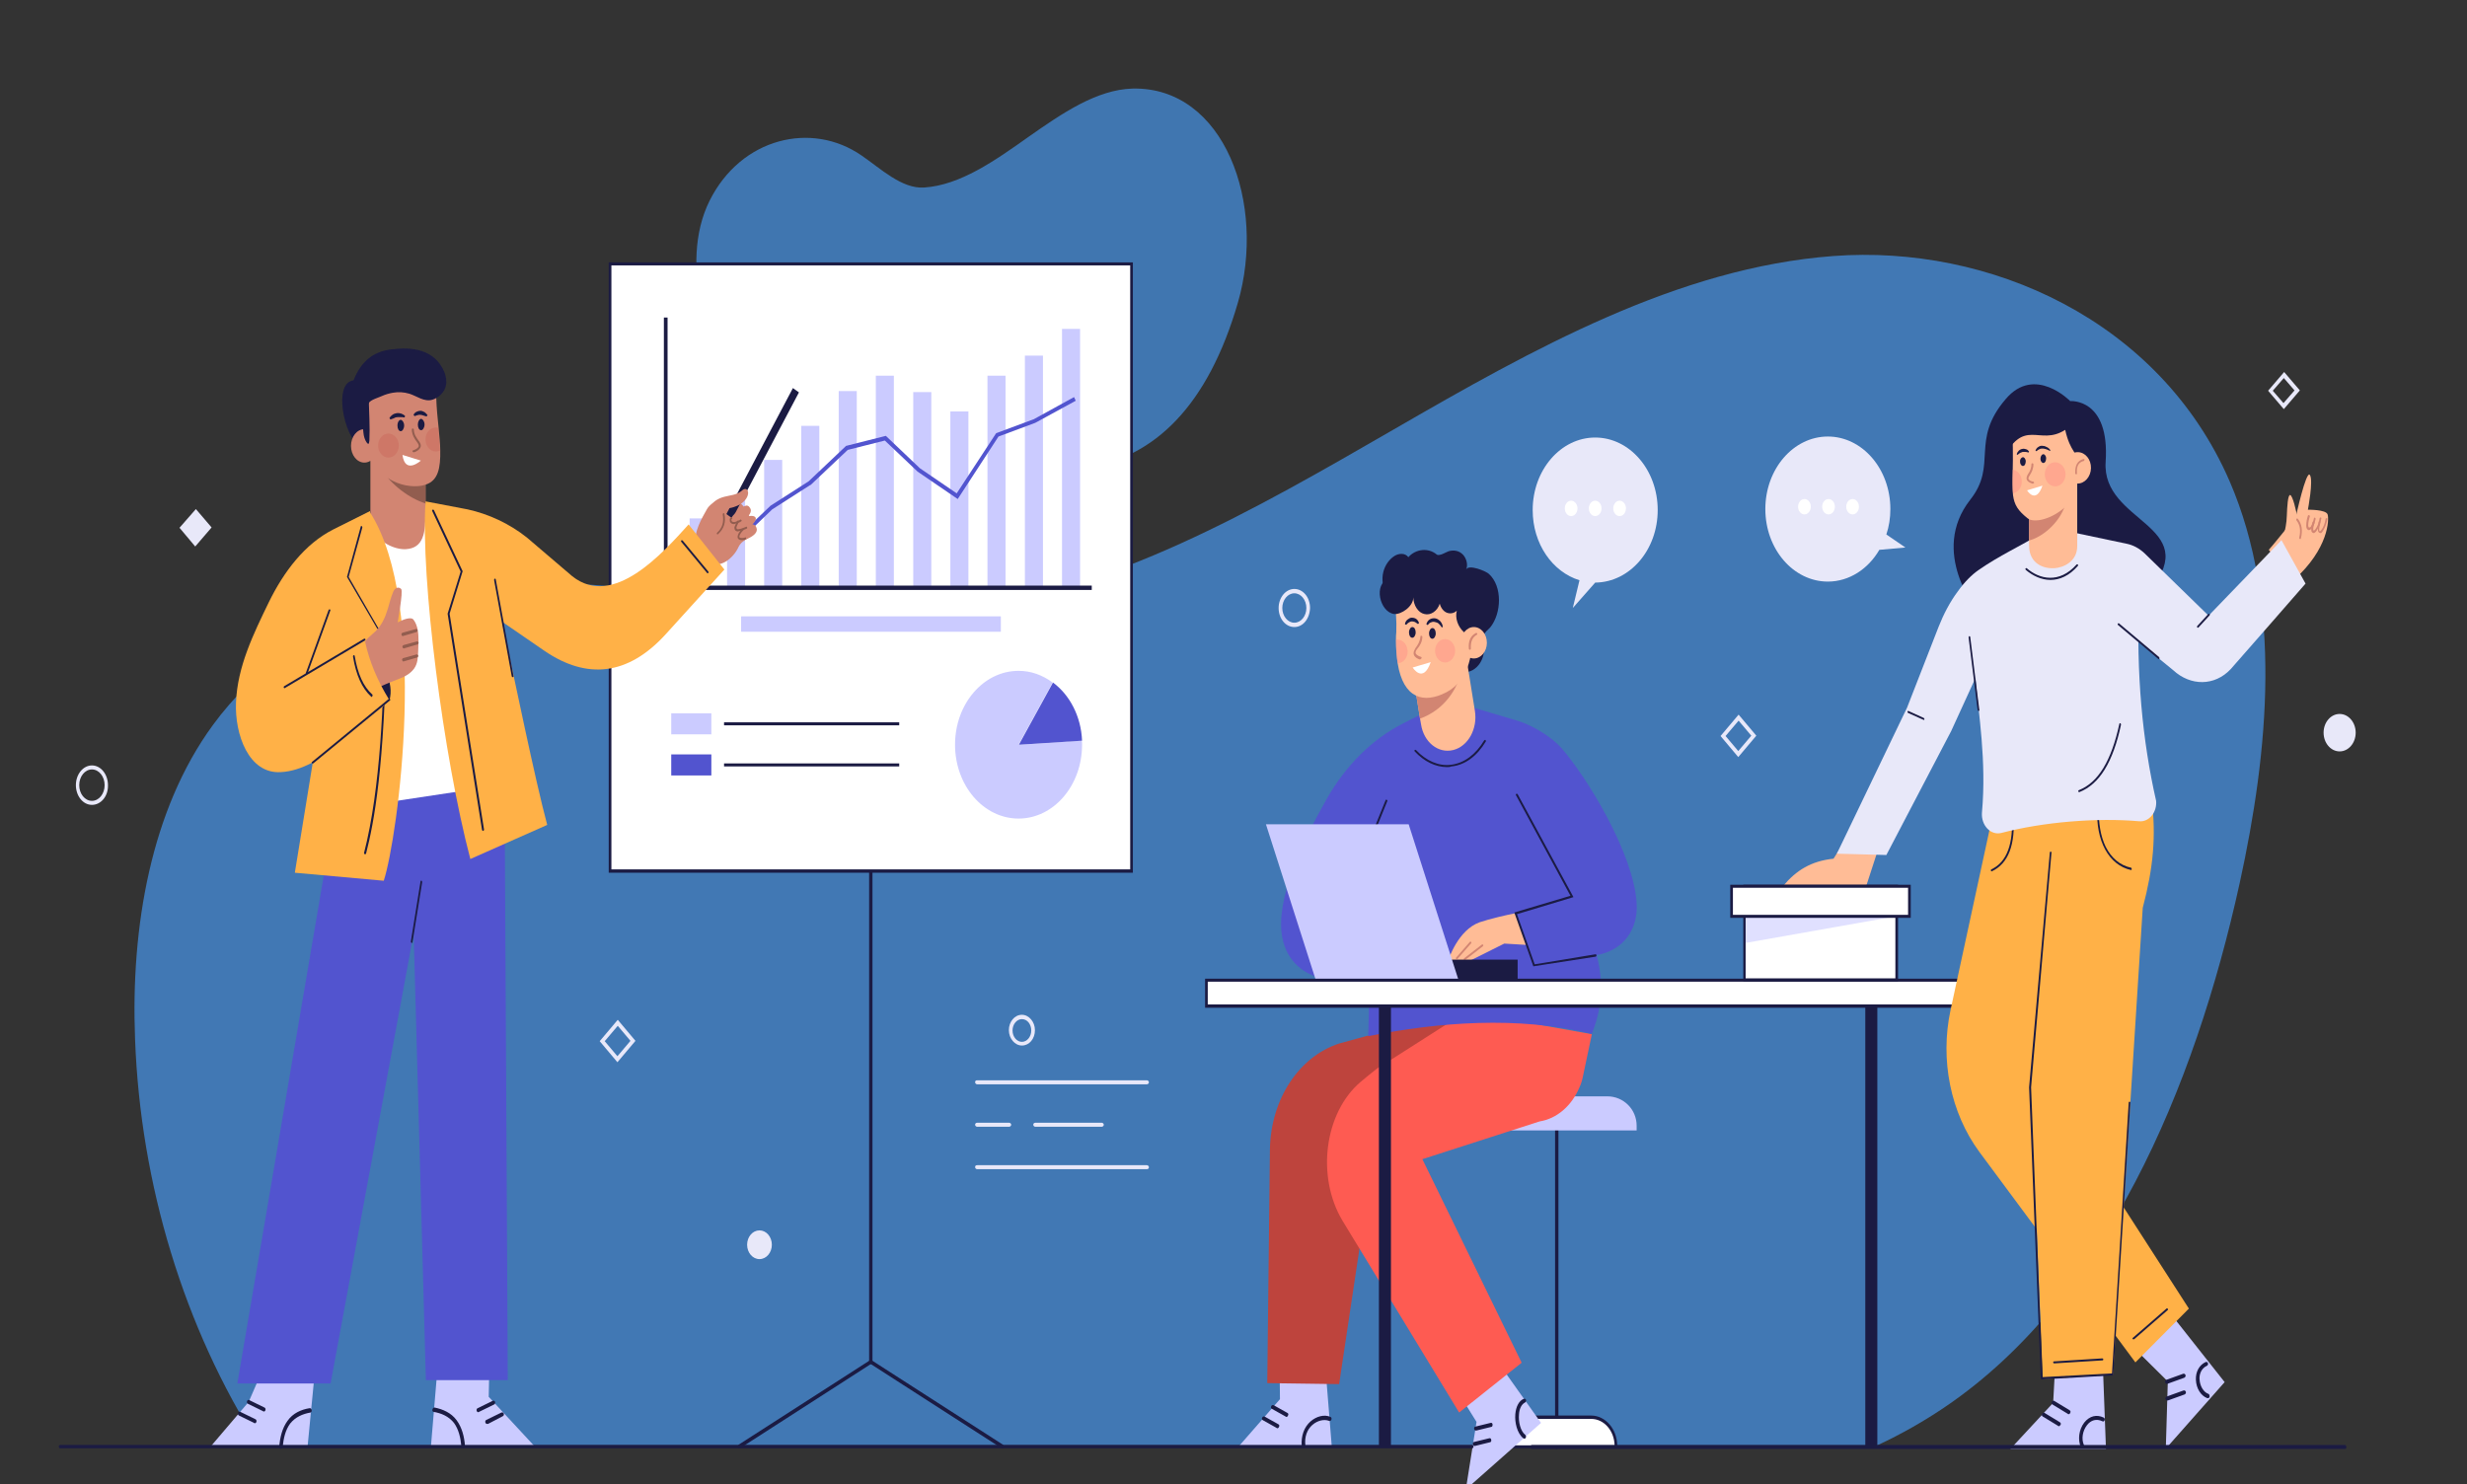 <?xml version="1.0" encoding="utf-8"?>
<!-- Generator: Adobe Illustrator 25.4.1, SVG Export Plug-In . SVG Version: 6.00 Build 0)  -->
<svg version="1.1" id="Layer_1" xmlns="http://www.w3.org/2000/svg" xmlns:xlink="http://www.w3.org/1999/xlink" x="0px" y="0px"
	 viewBox="0 0 738 444" style="enable-background:new 0 0 738 444;" xml:space="preserve">
<rect x="0" y="0" width="738" height="444" fill="#333333" stroke="none"/>
<style type="text/css">
	.st0{opacity:0.9;}
	.st1{fill:#4280C2;}
	.st2{opacity:0.87;}
	.st3{fill:#E8E8F9;}
	.st4{fill:#1B1B43;}
	.st5{fill:#FFFFFF;}
	.st6{fill:#CBCBFF;}
	.st7{fill:#BE443D;}
	.st8{fill:#FE5B52;}
	.st9{fill:#5254CF;}
	.st10{fill:#FFBC96;}
	.st11{fill:#D28572;}
	.st12{opacity:0.5;fill:#FF9289;}
	.st13{fill:#925D4F;}
	.st14{opacity:0.2;fill:#BE443D;}
	.st15{fill:#FFB147;}
	.st16{fill:none;stroke:#1B1B43;stroke-width:4.294;stroke-linecap:round;stroke-linejoin:round;stroke-miterlimit:10;}
	.st17{opacity:0.6;fill:#CBCBFF;}
</style>
<g class="st0">
	<path class="st1" d="M670,264.2c-13.6,61.9-40.3,124.1-87.8,156.5c-6.6,4.5-13.5,8.4-20.6,11.7H77.5c-22.4-35.1-35.5-78-37.1-121.6
		c-1.3-33.3,4.7-68.5,23.3-93.9c25.1-34.3,67.5-43.8,106.2-42.3c38.7,1.5,77.3,11.7,115.9,7.7c46.5-4.8,89.3-29.7,131.1-53.8
		c41.7-24.1,85-48.4,131.5-51.9c46.5-3.5,97.6,19,118.6,67.4C682.8,180.6,678.7,224.5,670,264.2z"/>
</g>
<g class="st2">
	<path class="st1" d="M370.3,90.6c-8.9,30.6-24.8,46.4-45.8,49.4c-21,3-41.9-2.5-63-1.5c-14.5,0.7-29.7-1-39.2-16.1
		c-10.1-15.9-19.6-43.2-10-62.4c9.4-18.8,30.5-23.8,45.4-13.5c5.6,3.8,12.1,10.1,18.8,9.6c10.7-0.7,21.1-8,31.1-15.1
		c10.1-7.1,20.5-14.2,31.2-14.5C366.3,25.9,378.9,61,370.3,90.6z"/>
</g>
<g>
	<path class="st3" d="M305.7,312.8c-2.1,0-3.9-2.1-3.9-4.6c0-2.5,1.7-4.6,3.9-4.6c2.1,0,3.9,2.1,3.9,4.6
		C309.6,310.8,307.9,312.8,305.7,312.8z M305.7,304.9c-1.5,0-2.8,1.5-2.8,3.4s1.3,3.4,2.8,3.4c1.5,0,2.8-1.5,2.8-3.4
		S307.3,304.9,305.7,304.9z"/>
	<path class="st3" d="M27.5,240.8c-2.7,0-4.8-2.7-4.8-5.9c0-3.3,2.2-5.9,4.8-5.9c2.7,0,4.8,2.7,4.8,5.9
		C32.4,238.2,30.2,240.8,27.5,240.8z M27.5,230.2c-2.1,0-3.8,2.1-3.8,4.7c0,2.6,1.7,4.7,3.8,4.7c2.1,0,3.8-2.1,3.8-4.7
		C31.3,232.3,29.6,230.2,27.5,230.2z"/>
	<ellipse class="st3" cx="227.2" cy="372.4" rx="3.7" ry="4.3"/>
	<ellipse class="st3" cx="699.9" cy="219.2" rx="4.8" ry="5.6"/>
	<path class="st3" d="M387.2,187.6c-2.6,0-4.7-2.5-4.7-5.7c0-3.1,2.1-5.7,4.7-5.7c2.6,0,4.7,2.5,4.7,5.7
		C391.8,185.1,389.8,187.6,387.2,187.6z M387.2,177.5c-2,0-3.6,2-3.6,4.4c0,2.4,1.6,4.4,3.6,4.4s3.6-2,3.6-4.4
		C390.8,179.5,389.2,177.5,387.2,177.5z"/>
	<path class="st3" d="M520,226.5l-5.3-6.3l5.4-6.4l5.3,6.3L520,226.5z M516.2,220.2l3.8,4.5l3.9-4.6l-3.8-4.5L516.2,220.2z"/>
	<polygon class="st3" points="58.4,163.5 53.7,157.9 58.6,152.3 63.3,157.8 	"/>
	<path class="st3" d="M184.7,317.8l-5.3-6.3l5.4-6.4l5.3,6.3L184.7,317.8z M180.9,311.5l3.8,4.5l3.9-4.6l-3.8-4.5L180.9,311.5z"/>
	<path class="st3" d="M683.2,122.4l-4.7-5.5l4.8-5.6l4.7,5.5L683.2,122.4z M679.9,116.9l3.2,3.7l3.3-3.8l-3.2-3.7L679.9,116.9z"/>
	<g>
		<path class="st3" d="M343.1,324.4h-50.8c-0.3,0-0.6-0.3-0.6-0.6c0-0.4,0.2-0.6,0.6-0.6h50.8c0.3,0,0.6,0.3,0.6,0.6
			C343.7,324.1,343.4,324.4,343.1,324.4z"/>
		<path class="st3" d="M301.9,337.1h-9.6c-0.3,0-0.6-0.3-0.6-0.6s0.2-0.6,0.6-0.6h9.6c0.3,0,0.6,0.3,0.6,0.6
			S302.2,337.1,301.9,337.1z"/>
		<path class="st3" d="M329.6,337.1h-19.9c-0.3,0-0.6-0.3-0.6-0.6s0.2-0.6,0.6-0.6h19.9c0.3,0,0.6,0.3,0.6,0.6
			S329.9,337.1,329.6,337.1z"/>
		<path class="st3" d="M343.1,349.8h-50.8c-0.3,0-0.6-0.3-0.6-0.6c0-0.4,0.2-0.6,0.6-0.6h50.8c0.3,0,0.6,0.3,0.6,0.6
			C343.7,349.6,343.4,349.8,343.1,349.8z"/>
	</g>
</g>
<g>
	<path class="st4" d="M465.7,433.5c-0.3,0-0.5-0.3-0.5-0.6V334c0-0.3,0.2-0.6,0.5-0.6s0.5,0.3,0.5,0.6v98.8
		C466.3,433.2,466,433.5,465.7,433.5z"/>
	<g>
		<path class="st5" d="M483.4,432.8H448v-1.2c0-4.2,3.4-7.6,7.6-7.6h20.2c4.2,0,7.6,3.4,7.6,7.6V432.8z"/>
		<path class="st4" d="M483.8,433.3h-36.2v-0.7c0-5,3.5-9.1,7.8-9.1H476c4.3,0,7.8,4.1,7.8,9.1V433.3z M448.4,432.4H483
			c-0.1-4.4-3.2-7.9-7-7.9h-20.6C451.7,424.5,448.6,428,448.4,432.4z"/>
	</g>
	<path class="st6" d="M489.6,338.2h-47.7V328h38.9c4.9,0,8.8,3.9,8.8,8.8V338.2z"/>
</g>
<g>
	<g>
		<g>
			<polygon class="st6" points="396.5,409.2 398.4,432.8 370.5,432.8 382.9,418.6 382.8,409.4 			"/>
			<g>
				<line class="st5" x1="380.6" y1="420.9" x2="384.8" y2="423.3"/>
				<path class="st4" d="M384.8,423.9c-0.1,0-0.2,0-0.2-0.1l-4.1-2.3c-0.3-0.1-0.4-0.5-0.2-0.8c0.1-0.3,0.4-0.4,0.7-0.3l4.1,2.3
					c0.3,0.1,0.4,0.5,0.2,0.8C385.2,423.8,385,423.9,384.8,423.9z"/>
			</g>
			<g>
				<line class="st5" x1="378" y1="424.4" x2="382.1" y2="426.7"/>
				<path class="st4" d="M382.1,427.3c-0.1,0-0.2,0-0.2-0.1l-4.1-2.3c-0.3-0.1-0.4-0.5-0.2-0.8c0.1-0.3,0.4-0.4,0.7-0.3l4.1,2.3
					c0.3,0.1,0.4,0.5,0.2,0.8C382.5,427.2,382.3,427.3,382.1,427.3z"/>
			</g>
			<path class="st4" d="M389.9,433.1c-0.3,0-0.5-0.2-0.5-0.6c-0.2-2.9,0.7-5.5,2.6-7.2c1.8-1.6,4.2-2.2,6-1.4
				c0.3,0.1,0.4,0.5,0.3,0.8c-0.1,0.3-0.4,0.5-0.7,0.4c-1.5-0.6-3.5-0.1-5,1.2c-1.6,1.4-2.4,3.6-2.1,6.1
				C390.4,432.7,390.2,433,389.9,433.1C389.9,433.1,389.9,433.1,389.9,433.1z"/>
		</g>
		<path class="st7" d="M434.8,302.8l-34.2,9.4c-12,3.9-20.4,16.6-20.7,31.5l-0.8,70.1l21.5,0.3l10.9-72.7L434.8,302.8z"/>
	</g>
	<g>
		<g>
			<polygon class="st6" points="445.6,404 461,425.7 438.5,445.6 441.7,425.4 434.6,414 			"/>
			<g>
				<line class="st5" x1="441.5" y1="427.3" x2="446" y2="426.3"/>
				<path class="st4" d="M441.5,428c-0.2,0-0.5-0.2-0.5-0.5c-0.1-0.3,0.1-0.7,0.4-0.7l4.5-1.1c0.3-0.1,0.6,0.1,0.6,0.5
					s-0.1,0.7-0.4,0.7l-4.5,1.1C441.6,427.9,441.5,428,441.5,428z"/>
			</g>
			<g>
				<line class="st5" x1="441.2" y1="431.9" x2="445.7" y2="430.9"/>
				<path class="st4" d="M441.1,432.6c-0.2,0-0.5-0.2-0.5-0.5c-0.1-0.3,0.1-0.7,0.4-0.7l4.5-1.1c0.3-0.1,0.6,0.1,0.6,0.5
					c0.1,0.3-0.1,0.7-0.4,0.7l-4.5,1.1C441.2,432.5,441.2,432.6,441.1,432.6z"/>
			</g>
			<path class="st4" d="M456,430.4c-0.1,0-0.2,0-0.3-0.1c-1.9-1.5-2.6-4.8-2.4-7.2c0.2-2.3,1.1-4,2.5-4.6c0.3-0.1,0.6,0,0.7,0.3
				c0.1,0.3,0,0.7-0.3,0.8c-1,0.5-1.7,1.8-1.8,3.6c-0.2,2.1,0.4,4.9,1.9,6.1c0.2,0.2,0.3,0.6,0.1,0.9
				C456.4,430.3,456.2,430.4,456,430.4z"/>
		</g>
		<path class="st8" d="M476.2,309.4l-2.7,12.8c-0.2,1-0.5,2-1,3.1c-2.4,5.7-6.9,9.4-11.9,10.2l-35.1,11.3l29.7,60.9l-18.7,14.9
			l-34.9-57.4c-7.9-13.2-5.4-32.3,5.4-41.5c3.7-3.1,6.6-5.4,7-5.3l24.6-15.7L476.2,309.4z"/>
	</g>
	<g>
		<path class="st9" d="M410,284.7l-0.7,25.3c21-4.2,44.7-6.1,66.9-0.7c4.5-11.3,3-20.5-0.9-31L410,284.7z"/>
		<path class="st9" d="M404.8,293.7c0,0-18.3,1.9-21.2-13.2c-2.2-11.2,6-28.7,13.3-41.5c5.8-10.2,13.7-17.9,22.7-22.5l10.3-5.2
			l14.7,6.1l23.4,16.5l5.9,58.5C473.9,292.6,404.5,293.7,404.8,293.7z"/>
		<g>
			<path class="st10" d="M456.8,272.6c0,0-3.4,0.6-3.4,0.6c-3,0.6-7.7,1.7-10.7,2.7c-6.6,2.3-9.4,11.3-9.4,11.3l6.1,0.4l10.6-5.3
				l8.4,0.5L456.8,272.6z"/>
			<g>
				<path class="st11" d="M438.1,287.2c-0.1,0-0.2,0-0.2-0.1c-0.1-0.1,0-0.3,0.1-0.4l5.3-4.1c0.1-0.1,0.3-0.1,0.4,0.1
					c0.1,0.1,0,0.3-0.1,0.4l-5.3,4.1C438.2,287.2,438.1,287.2,438.1,287.2z"/>
				<path class="st11" d="M435.8,287c-0.1,0-0.1,0-0.2-0.1c-0.1-0.1-0.1-0.3,0-0.4l4.1-4.7c0.1-0.1,0.3-0.1,0.4,0
					c0.1,0.1,0.1,0.3,0,0.4l-4.1,4.7C435.9,287,435.9,287,435.8,287z"/>
			</g>
		</g>
		<path class="st9" d="M437.7,210.8l16.5,4.9c4.4,1.4,10,4.8,12.9,8.1c7.6,8.7,21.6,31.5,22.5,46.4c0.5,7.8-3.9,14.2-12.2,15.6
			l-18.4,3.1l-5.6-15.6l16.9-5l-15.4-28.7L437.7,210.8z"/>
		<path class="st4" d="M458.7,289.1L453,273l16.8-5l-16.3-30.1c-0.1-0.1,0-0.3,0.1-0.4c0.1-0.1,0.3,0,0.4,0.1l16.7,30.8l-16.9,5.1
			l5.3,15l18.2-3c0.1,0,0.3,0.1,0.3,0.3c0,0.2-0.1,0.3-0.2,0.4L458.7,289.1z"/>
		<path class="st4" d="M432.9,229.5c-3.5,0-6.9-1.7-9.7-4.7c-0.1-0.1-0.1-0.3,0-0.4c0.1-0.1,0.3-0.1,0.4,0c3,3.2,6.8,4.9,10.5,4.4
			c3.9-0.5,7.3-3,9.9-7.3c0.1-0.1,0.3-0.2,0.4-0.1c0.1,0.1,0.1,0.3,0.1,0.4c-2.7,4.5-6.3,7.1-10.3,7.5
			C433.7,229.5,433.3,229.5,432.9,229.5z"/>
		<path class="st4" d="M407.9,256.6c0,0-0.1,0-0.1,0c-0.1-0.1-0.2-0.3-0.1-0.4l6.8-16.8c0.1-0.2,0.2-0.2,0.4-0.1
			c0.1,0.1,0.2,0.3,0.1,0.4l-6.8,16.8C408.1,256.5,408,256.6,407.9,256.6z"/>
		<g>
			<path class="st4" d="M414.6,177.4c-1-1.8-1.3-4.1-0.8-6.2c0.5-2.1,1.8-3.9,3.4-4.9c1.3-0.8,3.2-0.9,4.1,0.4
				c2.2-2.5,6-2.9,8.5-0.8c0.8,0.6,2.9-0.8,3.6-1c1.5-0.4,3.1-0.2,4.3,1.1c1,1.1,1.5,3,0.9,4.4c0.7-1.7,6,0.5,6.8,1.3
				c4.1,3.7,3.8,11.8,0.4,16c-0.7,0.8-1.7,1.4-2,2.5c-0.3,1.4-0.6,0.7-0.2,2c1.4,4.4-1.8,9.2-5.8,8.9L414.6,177.4z"/>
			<path class="st10" d="M434.7,224.4c-4.5,1.1-8.8-2.4-9.6-7.7l-0.3-1.7l-1.8-11.2l-0.1-0.9l16.1-4l2.2,13.7
				C442.1,218,439.2,223.3,434.7,224.4z"/>
			<path class="st11" d="M436.2,204c-2.3,5.2-6,9-11.4,11l-1.8-11.2L436.2,204z"/>
			<path class="st10" d="M432.7,207.1c-6.7,3.5-12.9,2-14.6-8.7c-0.3-2-0.5-4.3-0.5-7c0-0.7,0-1.5,0.1-2.3
				c0.3-7.3-1.4-10.5,0.2-12.9c3-4.4,7.6-2.5,11.6-2.5c6.3,0,10.6,3.7,11,13.5C440.8,194.9,439.7,203.4,432.7,207.1z"/>
			<path class="st4" d="M415.6,173.1c-4.9,1.4-2.9,10.1,1.5,10.6c2,0.2,5.7-2.2,5.7-5c0,2.3,1.4,4.6,3.3,5c1.9,0.5,3.9-0.9,4.6-3.1
				c0.3,1.2,1.1,2.3,2.1,2.7c1,0.4,2.2,0.2,3-0.6c-0.6,2.3,0.4,4.8,2,6.3c1.6,1.5,3.5,2.1,5.4,2.6l-2.7-17c0,0-14-4.4-14.4-4.4
				C425.8,170.2,415.6,173.1,415.6,173.1z"/>
			<ellipse class="st10" cx="440.9" cy="192.3" rx="3.9" ry="4.7"/>
			<g>
				<path class="st4" d="M427.5,189.5c0,0.9,0.4,1.6,1,1.6c0.5,0,1-0.7,1-1.6c0-0.9-0.4-1.6-1-1.6
					C428,187.9,427.5,188.6,427.5,189.5z"/>
				<path class="st4" d="M421.5,189.2c0,0.9,0.4,1.6,1,1.6c0.5,0,1-0.7,1-1.6c0-0.9-0.4-1.6-1-1.6
					C422,187.6,421.5,188.3,421.5,189.2z"/>
				<path class="st11" d="M424.8,197.3C424.7,197.3,424.7,197.3,424.8,197.3l-0.1,0c-0.6-0.2-1.4-0.6-1.7-1.3
					c-0.4-0.9,0.3-1.8,0.5-2.2c0.6-0.8,1.3-1.9,1.4-3.3c0-0.2,0.1-0.3,0.3-0.3c0.1,0,0.3,0.1,0.3,0.3c0,1.5-0.8,2.8-1.5,3.6
					c-0.5,0.6-0.6,1.1-0.5,1.4c0.3,0.5,0.9,0.8,1.5,1l0.1,0c0.1,0.1,0.2,0.2,0.2,0.4C425,197.2,424.9,197.3,424.8,197.3z"/>
				<path class="st5" d="M428,198.1l-5.4,1.6C422.6,199.7,425.7,204.7,428,198.1z"/>
				<path class="st4" d="M431.3,187.7c-0.3-0.5-0.6-0.8-0.9-1.1c-0.3-0.3-0.7-0.4-1.1-0.5c-0.4-0.1-0.8-0.1-1.2,0.1
					c-0.4,0.1-0.7,0.4-1,0.8l-0.4-0.2c0.1-0.6,0.5-1.2,1-1.5c0.5-0.3,1.2-0.4,1.7-0.3c0.6,0.1,1.1,0.5,1.5,0.9
					c0.4,0.5,0.7,1.1,0.7,1.7L431.3,187.7z"/>
				<path class="st4" d="M420.3,186.8c0-0.5,0.3-1.1,0.7-1.4c0.4-0.3,0.8-0.6,1.3-0.6c0.5,0,1,0.1,1.4,0.4c0.4,0.3,0.7,0.8,0.8,1.2
					l-0.3,0.3c-0.3-0.2-0.6-0.4-0.9-0.6c-0.3-0.1-0.6-0.2-0.9-0.2c-0.3,0-0.6,0.1-0.9,0.3c-0.3,0.2-0.6,0.4-0.8,0.7L420.3,186.8z"/>
				<ellipse class="st12" cx="432.3" cy="194.7" rx="3" ry="3.5"/>
				<path class="st12" d="M421.1,194.8c0,1.8-1,3.3-2.6,3.6c-0.1,0-0.3,0-0.4,0c-0.3-2-0.5-4.3-0.5-7c1.6-0.3,3.2,1,3.4,2.9l0,0.1
					C421.1,194.5,421.1,194.6,421.1,194.8z"/>
			</g>
			<path class="st11" d="M439.7,194.4c-0.1,0-0.3-0.1-0.3-0.3c-0.2-2.3,0.5-3.9,2.1-4.7c0.1-0.1,0.3,0,0.4,0.1
				c0.1,0.2,0,0.3-0.1,0.4c-1.3,0.7-1.9,2.1-1.8,4.1C440,194.3,439.9,194.4,439.7,194.4C439.8,194.4,439.7,194.4,439.7,194.4z"/>
		</g>
	</g>
	<g>
		<rect x="428.2" y="287.1" class="st4" width="25.8" height="7"/>
		<polygon class="st6" points="436.6,294.1 393.9,294.1 378.7,246.6 421.4,246.6 		"/>
	</g>
</g>
<g>
	<path class="st4" d="M260.5,408.1C260.5,408.1,260.5,408.1,260.5,408.1c-0.3,0-0.5-0.3-0.5-0.6l0-162.6c0-0.3,0.2-0.6,0.5-0.6
		c0,0,0,0,0,0c0.3,0,0.5,0.3,0.5,0.6l0,162.6C261.1,407.8,260.8,408.1,260.5,408.1z"/>
	<path class="st4" d="M299.8,433.3c-0.1,0-0.2,0-0.3-0.1l-39-25.1l-39,25.1c-0.3,0.2-0.6,0.1-0.7-0.2c-0.1-0.3,0-0.7,0.2-0.8
		l39.5-25.4l39.5,25.4c0.3,0.2,0.4,0.5,0.2,0.8C300.2,433.2,300,433.3,299.8,433.3z"/>
	<g>
		<rect x="182.5" y="78.9" class="st5" width="156" height="181.7"/>
		<path class="st4" d="M338.9,261.1H182.1V78.5h156.8V261.1z M182.9,260.1h155.2V79.4H182.9V260.1z"/>
	</g>
	<g>
		<rect x="200.8" y="213.4" class="st6" width="12" height="6.3"/>
		<rect x="216.6" y="216.1" class="st4" width="52.4" height="0.9"/>
		<rect x="200.8" y="225.7" class="st9" width="12" height="6.3"/>
		<rect x="216.6" y="228.4" class="st4" width="52.4" height="0.9"/>
	</g>
	<g>
		<g>
			<rect x="206.3" y="155.1" class="st6" width="5.4" height="20.9"/>
			<rect x="217.5" y="148.8" class="st6" width="5.4" height="27.2"/>
			<rect x="228.6" y="137.6" class="st6" width="5.4" height="38.4"/>
			<rect x="239.7" y="127.4" class="st6" width="5.4" height="48.6"/>
			<rect x="250.9" y="117" class="st6" width="5.4" height="59"/>
			<rect x="262" y="112.4" class="st6" width="5.4" height="63.6"/>
			<rect x="273.2" y="117.3" class="st6" width="5.4" height="58.6"/>
			<rect x="284.3" y="123.1" class="st6" width="5.4" height="52.9"/>
			<rect x="295.4" y="112.4" class="st6" width="5.4" height="63.6"/>
			<rect x="306.6" y="106.4" class="st6" width="5.4" height="69.6"/>
			<rect x="317.7" y="98.4" class="st6" width="5.4" height="77.6"/>
		</g>
		<polygon class="st4" points="326.6,176.5 198.6,176.5 198.6,95 199.7,95 199.7,175.2 326.6,175.2 		"/>
		<polygon class="st9" points="209.1,165 208.9,163.7 219.9,161.4 230.4,151.4 230.5,151.3 241.9,144 253.1,133.4 265,130.4 
			275.2,140.1 286.2,147.6 298,129.6 309.3,125.4 321.3,118.8 321.8,119.9 309.7,126.5 298.7,130.6 286.5,149.3 274.5,141.1 
			264.7,131.8 253.6,134.6 242.5,145.1 242.4,145.1 231,152.4 220.4,162.6 		"/>
	</g>
	<rect x="221.7" y="184.4" class="st6" width="77.7" height="4.6"/>
	<g>
		<path class="st6" d="M304.7,222.8l10.2-18.6c-3-2.2-6.4-3.5-10.2-3.5c-10.5,0-19,9.9-19,22.1c0,12.2,8.5,22.1,19,22.1
			c10.5,0,19-9.9,19-22.1c0-0.4,0-0.8-0.1-1.2L304.7,222.8z"/>
		<path class="st9" d="M323.7,221.6c-0.3-7.3-3.7-13.7-8.7-17.4l-10.2,18.6L323.7,221.6z"/>
	</g>
</g>
<g>
	<g>
		<polygon class="st6" points="131,407.9 128.9,432.9 160.1,432.9 146.2,417.9 146.4,408.1 		"/>
		<path class="st4" d="M143.1,422.5c-0.2,0-0.4-0.1-0.5-0.4c-0.1-0.3,0-0.7,0.3-0.8l4.5-2.2c0.3-0.1,0.6,0,0.7,0.3
			c0.1,0.3,0,0.7-0.3,0.8l-4.5,2.2C143.2,422.5,143.1,422.5,143.1,422.5z"/>
		<path class="st4" d="M145.7,426c-0.2,0-0.4-0.1-0.5-0.4c-0.1-0.3,0-0.7,0.3-0.8l4.5-2.2c0.3-0.1,0.6,0,0.7,0.3
			c0.1,0.3,0,0.7-0.3,0.8L146,426C145.9,426,145.8,426,145.7,426z"/>
		<path class="st4" d="M129.7,422.4c2.3,0.4,4.5,1.3,6.1,3.3c1.4,1.9,2,4.5,2.2,6.9c0.1,0.8,1.1,0.8,1.1,0c-0.2-2.8-0.9-5.5-2.5-7.7
			c-1.7-2.3-4.2-3.3-6.6-3.8C129.3,421.1,129.1,422.3,129.7,422.4L129.7,422.4z"/>
	</g>
	<g>
		<polygon class="st6" points="94.4,408.2 92,432.9 62.9,432.9 74.4,419.4 79.3,408.1 		"/>
		<path class="st4" d="M78.9,422.3c-0.1,0-0.1,0-0.2-0.1l-4.5-2.2c-0.3-0.1-0.4-0.5-0.3-0.8c0.1-0.3,0.4-0.5,0.7-0.3l4.5,2.2
			c0.3,0.1,0.4,0.5,0.3,0.8C79.3,422.2,79.1,422.3,78.9,422.3z"/>
		<path class="st4" d="M76.2,425.8c-0.1,0-0.1,0-0.2-0.1l-4.5-2.2c-0.3-0.1-0.4-0.5-0.3-0.8c0.1-0.3,0.4-0.5,0.7-0.3l4.5,2.2
			c0.3,0.1,0.4,0.5,0.3,0.8C76.6,425.7,76.4,425.8,76.2,425.8z"/>
		<path class="st4" d="M92.6,421.3c-2.5,0.4-5,1.5-6.6,3.8c-1.6,2.2-2.2,4.9-2.5,7.7c-0.1,0.8,1,0.8,1.1,0c0.2-2.5,0.8-5,2.2-6.9
			c1.6-2,3.8-2.9,6.1-3.3C93.5,422.4,93.3,421.2,92.6,421.3L92.6,421.3z"/>
	</g>
	<polygon class="st9" points="100.6,239.9 71,413.9 98.9,413.9 133.4,226.9 	"/>
	<polygon class="st9" points="122.6,237.5 127.4,412.9 151.9,412.9 150.9,228.5 	"/>
	<polygon class="st5" points="147.1,235.3 104.7,241.7 105.8,156.6 140.2,155.4 	"/>
	<g>
		<path class="st11" d="M127.3,131.4v21.9c0,6.1-0.6,10.7-5.9,11c-3.4,0.2-8.2-2.2-9.6-5.6c-0.7-1.6-1-3.4-1-5.4v-21.9H127.3z"/>
		<path class="st13" d="M127.3,140.3v10.3c-4.7-1.4-10.4-5.6-13.2-10.3H127.3z"/>
		<path class="st11" d="M127.3,145c-0.3,0.1-0.7,0.2-1.1,0.3c-2.8,0.5-6.6,0-10.1-2.2c-1.9-1.2-3.8-2.9-5.3-5.3c0,0-0.1-0.1-0.1-0.2
			c-0.4-0.6-0.8-1.3-1.1-2l-0.7-2.8l-1-4.2l-2.8-11.6l13.9-7.9c0,0,10.5,2.5,11.6,3.3c-0.2,2.2-0.2,4.4-0.1,6.6
			c0.1,3.1,0.4,6.1,0.7,8.9c0.2,2.5,0.5,4.8,0.5,6.8C131.8,140,131.1,143.8,127.3,145z"/>
		<path class="st4" d="M107.5,133.4c0,0,3.9-1.5,3.4-2.4c-0.8-1.4-3.1-5.6-0.6-10.4c0.5-1,3.1-1.7,3.9-2.1c1.1-0.5,2.2-0.8,3.3-1
			c1.7-0.3,3.3-0.2,5,0.3c2.2,0.7,4.4,2.5,6.8,1.8c1.7-0.5,3.7-2.1,4.1-4.3c0.3-1.3,0-2.6-0.4-3.8c-2.9-7.2-10-7.7-15.7-7
			c-4.7,0.5-8.4,2.7-10.9,7.8c-0.1,0.2-0.6,1.5-0.7,1.5C99.6,114.6,102.9,130.5,107.5,133.4z"/>
		<ellipse class="st11" cx="109" cy="133.4" rx="4" ry="5"/>
		<path class="st4" d="M110.3,119.1c0.1,4.2,0.4,8.6,0.2,12.7c-0.1,1.3-0.4,1.1-0.8,0.6c-0.5-0.7-0.9-1.8-1-3.1l-0.6-6.6
			L110.3,119.1z"/>
		<g>
			<path class="st4" d="M120.9,127.3c0,0.9-0.5,1.7-1,1.7c-0.6,0-1-0.7-1-1.7s0.5-1.7,1-1.7C120.4,125.7,120.9,126.4,120.9,127.3z"
				/>
			<path class="st4" d="M127,127c0,0.9-0.5,1.7-1,1.7c-0.6,0-1-0.7-1-1.7c0-0.9,0.5-1.7,1-1.7C126.5,125.4,127,126.1,127,127z"/>
			<path class="st13" d="M123.7,135.3c-0.1,0-0.2-0.1-0.3-0.2c0-0.2,0-0.3,0.2-0.4l0.1,0c0.5-0.2,1.2-0.5,1.5-1
				c0.2-0.4,0-0.8-0.5-1.5c-0.7-0.9-1.5-2.2-1.5-3.7c0-0.2,0.1-0.3,0.3-0.3c0.1,0,0.3,0.1,0.3,0.3c0,1.4,0.8,2.5,1.4,3.3
				c0.3,0.4,1,1.3,0.5,2.2c-0.4,0.7-1.2,1.1-1.8,1.3L123.7,135.3C123.7,135.3,123.7,135.3,123.7,135.3z"/>
			<path class="st5" d="M120.4,136.1l5.5,1.7C125.9,137.8,121.2,142.1,120.4,136.1z"/>
			<path class="st4" d="M116.5,125.1c0.2-0.4,0.6-0.8,0.9-1c0.4-0.3,0.8-0.4,1.3-0.5c0.9-0.1,1.9,0.2,2.5,0.9l-0.2,0.4
				c-0.4-0.1-0.8-0.1-1.1-0.1c-0.4,0-0.7,0-1,0c-0.3,0-0.7,0.1-1,0.3c-0.3,0.1-0.7,0.3-1.1,0.4L116.5,125.1z"/>
			<path class="st4" d="M127.6,124.6c-0.4-0.1-0.7-0.2-1-0.3c-0.3-0.1-0.6-0.2-0.9-0.2c-0.3,0-0.5,0-0.8,0.1
				c-0.3,0.1-0.6,0.2-0.9,0.3l-0.3-0.4c0.2-0.4,0.5-0.7,0.9-0.9c0.4-0.2,0.8-0.3,1.2-0.3c0.4,0,0.8,0.2,1.2,0.4
				c0.3,0.2,0.6,0.5,0.9,0.9L127.6,124.6z"/>
			<ellipse class="st14" cx="116.2" cy="133.3" rx="3.1" ry="3.6"/>
			<path class="st14" d="M131.6,134.8c-0.4,0.2-0.8,0.3-1.2,0.3c-1.6,0-2.9-1.4-3.1-3.2c0-0.1,0-0.3,0-0.4v-0.1c0-2,1.4-3.5,3.1-3.5
				c0.2,0,0.4,0,0.7,0.1C131.3,130.4,131.5,132.7,131.6,134.8z"/>
		</g>
	</g>
	<path class="st15" d="M110.7,153.3c17.8,27.8,8.3,97.4,4.1,110.2l-26.6-2.4l8.3-51l-13.4-17.4L110.7,153.3z"/>
	<path class="st4" d="M116.5,209.5c1.5-5.2-1.8-11.2-7.3-17.5l-3.5,8.6L116.5,209.5z"/>
	<path class="st4" d="M109.2,255.6C109.2,255.6,109.2,255.5,109.2,255.6c-0.2-0.1-0.3-0.2-0.3-0.4c5-19.4,5.9-46.3,6.1-64.9
		c0-0.2,0.1-0.3,0.3-0.3c0,0,0,0,0,0c0.1,0,0.3,0.1,0.3,0.3c-0.5,38.9-3.7,55.8-6.1,65.1C109.4,255.5,109.3,255.6,109.2,255.6z"/>
	<g>
		<path class="st11" d="M125.2,191.8c0-2.3-0.2-4.7-1.5-6.4c-0.7-1-3.3,0-4.7,0.8c-0.1,0,1.7-9.3,1-10c-0.9-0.8-1.8-0.3-2.3,0.7
			c-0.7,1.6-1.2,3.5-1.7,5.3c-0.8,2.6-1.8,4.8-3.6,6.6c-1.4,1.4-3.1,2.3-3.8,4.5c-0.5,1.6-0.4,3.3-0.2,5c0.2,1.9,0.5,3.7,1.1,5.5
			c0.3,0.8,0.7,1.7,1.5,2.1c0.9,0.4,2-0.2,2.8-0.5c1.9-0.9,3.8-1.6,5.8-2.4c1.6-0.6,3.2-1.5,4.3-3c1.1-1.6,1.1-3.3,1.2-5.2
			C125.1,193.8,125.2,192.8,125.2,191.8z M110.6,200.3C110.6,200.3,110.6,200.3,110.6,200.3C110.5,200.4,110.5,200.4,110.6,200.3z"
			/>
		<g>
			<path class="st13" d="M120.5,190.3c-0.2,0-0.3-0.1-0.4-0.4c-0.1-0.2,0.1-0.5,0.3-0.6l4-1.1c0.2-0.1,0.4,0.1,0.5,0.3
				c0.1,0.2-0.1,0.5-0.3,0.6L120.5,190.3C120.6,190.3,120.6,190.3,120.5,190.3z"/>
			<path class="st13" d="M120.8,194c-0.2,0-0.3-0.1-0.4-0.4c-0.1-0.2,0.1-0.5,0.3-0.6l4-1.1c0.2-0.1,0.4,0.1,0.5,0.3
				c0.1,0.2-0.1,0.5-0.3,0.6L120.8,194C120.9,194,120.8,194,120.8,194z"/>
			<path class="st13" d="M120.7,197.9c-0.2,0-0.3-0.1-0.4-0.4c-0.1-0.2,0.1-0.5,0.3-0.6l4-1.1c0.2-0.1,0.4,0.1,0.5,0.3
				c0.1,0.2-0.1,0.5-0.3,0.6L120.7,197.9C120.8,197.9,120.8,197.9,120.7,197.9z"/>
		</g>
	</g>
	<path class="st15" d="M116.4,209.3c-4.5,5.2-9.6,9.8-15,13.7c-5.2,3.8-11.1,7.7-17.4,8c-9.6,0.6-13.8-11.3-13.4-20.8
		c0.4-10.8,5.3-20.7,9.8-30c4.5-9.2,10.8-17.5,19.3-21.8c0.1,0,0.1-0.1,0.2-0.1l10.8-5.4v0.4c0,1.9,0.4,3.8,1,5.4l-17,41.8l14.5-8.6
		C110.5,198,113,203.8,116.4,209.3z"/>
	<path class="st4" d="M85.1,205.9c-0.1,0-0.2-0.1-0.2-0.2c-0.1-0.2,0-0.3,0.1-0.4l23.9-14.2c0.1-0.1,0.3,0,0.4,0.1
		c0.1,0.2,0,0.3-0.1,0.4l-23.9,14.2C85.2,205.9,85.1,205.9,85.1,205.9z"/>
	<path class="st4" d="M93.5,228.4c-0.1,0-0.2,0-0.2-0.1c-0.1-0.1-0.1-0.3,0.1-0.4l22.9-18.8c0.1-0.1,0.3-0.1,0.4,0.1
		c0.1,0.1,0.1,0.3-0.1,0.4l-22.9,18.8C93.6,228.4,93.6,228.4,93.5,228.4z"/>
	<path class="st4" d="M91.7,201.7c0,0-0.1,0-0.1,0c-0.1-0.1-0.2-0.2-0.1-0.4l6.8-18.8c0.1-0.2,0.2-0.2,0.4-0.2
		c0.1,0.1,0.2,0.2,0.1,0.4l-6.8,18.8C91.9,201.6,91.8,201.7,91.7,201.7z"/>
	<path class="st4" d="M113,188.1c-0.1,0-0.2,0-0.2-0.1l-9-15.4l4.1-15c0-0.2,0.2-0.3,0.3-0.2c0.1,0.1,0.2,0.2,0.2,0.4l-4.1,14.8
		l8.8,15.2c0.1,0.1,0.1,0.3-0.1,0.4C113.1,188,113,188.1,113,188.1z"/>
	<g>
		<g>
			<path class="st11" d="M225.1,158.3c-0.3,3.3-2.9,2.7-4.2,5.4c-1.5,3.3-5.6,6.7-8.9,4.4c-1.7-1.2-3-3.3-3.7-5.5
				c-1-3.2,1.8-7.8,3.2-10.3c1.4-2.4,4.9-3.1,7.2-3.1c1.5,0,3.3,1.4,4.3,3.2C224,154.1,225.3,156.2,225.1,158.3z"/>
			<path class="st11" d="M226.3,157.9c0.5,1.3-0.8,2.4-2.5,3.2c-1.7,0.9-3.3,1.1-3.8-0.1c-0.5-1.4,0.8-2.4,2.5-3.2
				C224.2,156.9,225.7,156.2,226.3,157.9z"/>
			
				<ellipse transform="matrix(0.888 -0.459 0.459 0.888 -47.16 119.626)" class="st11" cx="222.3" cy="156.8" rx="4.3" ry="1.7"/>
			<polygon class="st4" points="219.1,155.1 217.3,153.8 237.2,116.1 239,117.4 			"/>
			<path class="st11" d="M211.7,153c1.3,0.3,2.6-1.5,3.9-1.2c1.9,0.5,3.3,0.3,5.4-0.7c1.1-0.5,2.7-1.9,2.8-3.5c0-0.5-0.1-1-0.5-1.2
				c-0.5-0.3-1.1,0.1-1.5,0.5c-3,2.4-7.1,0.2-10.3,5.9L211.7,153z"/>
			<path class="st11" d="M224.4,152c0.7,1.1-0.3,2.4-2.3,4.1c-2,1.7-3.2,2.1-3.5,0.8c-0.2-0.8-0.3-2.1,1.8-3.7
				C222.3,151.5,223.5,150.5,224.4,152z"/>
			<g>
				<path class="st13" d="M214.7,159.9c-0.1,0-0.2,0-0.2-0.1c-0.1-0.1-0.1-0.3,0-0.4c1.6-1.5,2.1-3.2,1.7-5.5c0-0.2,0.1-0.3,0.2-0.4
					c0.1,0,0.3,0.1,0.3,0.2c0.5,2.5-0.1,4.5-1.9,6.1C214.8,159.8,214.7,159.9,214.7,159.9z"/>
				<path class="st13" d="M219.5,156.8c-0.4,0-0.8-0.2-1-0.5c-0.2-0.2-0.2-0.6-0.2-0.9c0-0.3,0.2-0.5,0.3-0.6
					c0.1-0.1,0.3-0.1,0.4,0.1c0.1,0.1,0.1,0.3-0.1,0.4c-0.1,0.1-0.1,0.2-0.1,0.2c0,0.1,0,0.3,0.1,0.4c0.1,0.2,0.4,0.3,0.7,0.3
					c0.4,0,1.6-0.5,1.8-0.7c0.1-0.1,0.3-0.1,0.4,0.1c0.1,0.1,0.1,0.3-0.1,0.4c-0.3,0.3-1.7,0.7-2.1,0.8
					C219.6,156.8,219.5,156.8,219.5,156.8z"/>
				<path class="st13" d="M220.7,159c-0.2,0-0.6-0.1-0.8-0.4c-0.2-0.2-0.2-0.6-0.2-0.9c0.1-0.2,0.7-1.7,0.9-1.9
					c0.1-0.1,0.3-0.1,0.4,0c0.1,0.1,0.1,0.3,0,0.4c-0.1,0.2-0.7,1.4-0.7,1.6c0,0.1,0,0.3,0.1,0.4c0.1,0.1,0.3,0.2,0.6,0.1
					c0.8-0.1,1.5-0.4,2.2-0.7c0.1-0.1,0.3,0,0.3,0.2c0.1,0.2,0,0.3-0.2,0.4c-0.7,0.3-1.5,0.6-2.3,0.7C221,158.9,220.9,159,220.7,159
					z"/>
				<path class="st13" d="M222,161.6c-0.2,0-0.5,0-0.7-0.1c-0.3-0.1-0.5-0.3-0.6-0.5c-0.3-0.9,0.8-2.4,1.3-2.8
					c0.1-0.1,0.3-0.1,0.4,0.1c0.1,0.1,0.1,0.3-0.1,0.4c-0.4,0.4-1.3,1.5-1.1,2c0,0.1,0.1,0.1,0.2,0.2c0.5,0.1,1.1,0.1,1.5-0.1
					c0.1-0.1,0.3,0,0.3,0.2c0,0.2,0,0.3-0.2,0.4C222.8,161.5,222.4,161.6,222,161.6z"/>
			</g>
		</g>
		<path class="st15" d="M150.2,186l12.8,8.8c12.5,8.5,24.8,7.4,36.1-5l17.6-19.4L206,156.9c-7.7,8.5-22.5,25.3-34.8,15.5
			c0,0-13.6-11.6-13.6-11.6c-5.3-4.2-11.4-7-17.7-8.4l-12.6-2.4c-1.5,22.9,5.3,76.2,13.4,107l23-10.2C160,233,153.8,202.6,150.2,186
			z"/>
		<path class="st4" d="M153.4,202.6c-0.1,0-0.2-0.1-0.3-0.2l-5.3-28.9c0-0.2,0.1-0.3,0.2-0.4c0.1,0,0.3,0.1,0.3,0.2l5.3,28.9
			C153.7,202.4,153.6,202.6,153.4,202.6C153.5,202.6,153.5,202.6,153.4,202.6z"/>
		<path class="st4" d="M144.5,248.6c-0.1,0-0.2-0.1-0.3-0.3l-10.3-64.7l3.9-12.6l-8.5-18.1c-0.1-0.2,0-0.3,0.1-0.4
			c0.1-0.1,0.3,0,0.4,0.1l8.6,18.3l-3.9,12.7l10.3,64.6C144.8,248.4,144.7,248.5,144.5,248.6C144.5,248.6,144.5,248.6,144.5,248.6z"
			/>
		<path class="st4" d="M211.7,171.5c-0.1,0-0.1,0-0.2-0.1l-7.7-9.3c-0.1-0.1-0.1-0.3,0-0.4c0.1-0.1,0.3-0.1,0.4,0l7.7,9.3
			c0.1,0.1,0.1,0.3,0,0.4C211.9,171.5,211.8,171.5,211.7,171.5z"/>
	</g>
	<path class="st4" d="M111.2,208.5c-0.1,0-0.1,0-0.2-0.1c-2.7-2.5-4.5-6.4-5.4-12c0-0.2,0.1-0.3,0.2-0.4c0.1,0,0.3,0.1,0.3,0.2
		c0.9,5.4,2.6,9.2,5.3,11.6c0.1,0.1,0.1,0.3,0,0.4C111.3,208.5,111.3,208.5,111.2,208.5z"/>
	<path class="st4" d="M123.2,282.1C123.2,282.1,123.2,282.1,123.2,282.1c-0.2,0-0.3-0.2-0.3-0.4l2.9-18c0-0.2,0.2-0.3,0.3-0.2
		c0.1,0,0.2,0.2,0.2,0.4l-2.9,18C123.5,282,123.3,282.1,123.2,282.1z"/>
</g>
<g>
	<rect x="412.5" y="293.7" class="st4" width="3.6" height="139.1"/>
	<rect x="558" y="293.7" class="st4" width="3.6" height="139.1"/>
	<g>
		<rect x="360.9" y="293.2" class="st5" width="263.3" height="7.8"/>
		<path class="st4" d="M624.7,301.5H360.5v-8.7h264.1V301.5z M361.3,300.5h262.5v-6.8H361.3V300.5z"/>
	</g>
</g>
<path class="st16" d="M628.2,406.4"/>
<path class="st16" d="M614.5,407.6"/>
<g>
	<g>
		<polygon class="st6" points="648.2,391.6 665.5,413.5 647.9,433.4 648.5,413.3 638.3,403.2 		"/>
		<g>
			<path class="st4" d="M648.2,414c-0.2,0-0.4-0.2-0.5-0.4c-0.1-0.3,0.1-0.7,0.4-0.8l5-1.8c0.3-0.1,0.6,0.1,0.7,0.4
				c0.1,0.3-0.1,0.7-0.4,0.8l-5,1.8C648.3,414,648.3,414,648.2,414z"/>
			<path class="st4" d="M648.3,419c-0.2,0-0.4-0.2-0.5-0.4c-0.1-0.3,0.1-0.7,0.4-0.8l5-1.8c0.3-0.1,0.6,0.1,0.7,0.4
				c0.1,0.3-0.1,0.7-0.4,0.8l-5,1.8C648.4,418.9,648.4,419,648.3,419z"/>
			<path class="st4" d="M660.5,418.3c-0.1,0-0.1,0-0.2,0c-1.9-0.7-3.3-2.9-3.4-5.5c-0.1-2.4,1-4.4,2.9-5.3c0.3-0.1,0.6,0,0.7,0.3
				c0.1,0.3,0,0.7-0.3,0.8c-2.1,1-2.3,3.2-2.2,4.1c0.1,2,1.2,3.8,2.6,4.3c0.3,0.1,0.4,0.4,0.4,0.8
				C661,418.1,660.8,418.3,660.5,418.3z"/>
		</g>
	</g>
	<g>
		<path class="st15" d="M596.3,243l-12.8,59.2c-3.2,14.9,0,30.7,8.6,42.4l46.7,63l16-16.1l-40.9-63.5l6.4-95.1L596.3,243z"/>
		<path class="st4" d="M595.8,260.7c-0.1,0-0.2-0.1-0.2-0.2c-0.1-0.2,0-0.3,0.1-0.4c4.7-2.2,6.7-7.7,6.1-16.5c0-0.2,0.1-0.3,0.2-0.3
			c0.1,0,0.3,0.1,0.3,0.3C603,252.7,600.8,258.4,595.8,260.7C595.9,260.7,595.8,260.7,595.8,260.7z"/>
		<path class="st4" d="M638.2,400.7c-0.1,0-0.2,0-0.2-0.1c-0.1-0.1-0.1-0.3,0.1-0.4l10-8.7c0.1-0.1,0.3-0.1,0.4,0.1
			c0.1,0.1,0.1,0.3-0.1,0.4l-10,8.7C638.3,400.6,638.3,400.7,638.2,400.7z"/>
	</g>
</g>
<g>
	<g>
		<polygon class="st6" points="629,406.7 630,433.5 601.4,433.5 614.2,419.7 614.9,406.9 		"/>
		<g>
			<path class="st4" d="M618.8,423.1c-0.1,0-0.2,0-0.2-0.1l-4.6-2.8c-0.3-0.2-0.4-0.5-0.2-0.8c0.1-0.3,0.5-0.4,0.7-0.3l4.6,2.8
				c0.3,0.2,0.4,0.5,0.2,0.8C619.2,423,619,423.1,618.8,423.1z"/>
			<path class="st4" d="M615.9,426.7c-0.1,0-0.2,0-0.2-0.1l-4.6-2.8c-0.3-0.2-0.4-0.5-0.2-0.8c0.1-0.3,0.5-0.4,0.7-0.3l4.6,2.8
				c0.3,0.2,0.4,0.5,0.2,0.8C616.2,426.6,616,426.7,615.9,426.7z"/>
			<path class="st4" d="M623,433.3c-0.2,0-0.4-0.1-0.5-0.3c-1-2.3-0.6-5.3,1-7.4c1.6-2,3.7-2.5,5.8-1.5c0.3,0.1,0.4,0.5,0.3,0.8
				c-0.1,0.3-0.4,0.5-0.7,0.3c-1.7-0.8-3.4-0.4-4.6,1.2c-1.3,1.7-1.7,4.1-0.9,5.9c0.1,0.3,0,0.7-0.2,0.8
				C623.2,433.3,623.1,433.3,623,433.3z"/>
		</g>
	</g>
	<g>
		<path class="st15" d="M614.9,237.8l-7.2,90.3l3.4,84.5l21-1.3l8.9-139.7c3.2-12.1,4-21.4,2.7-32.4L614.9,237.8z"/>
		<path class="st4" d="M637.5,260.3C637.5,260.3,637.5,260.2,637.5,260.3c-6.7-1.5-10.6-8.8-10.1-18.5c0-0.2,0.1-0.3,0.3-0.3
			c0.1,0,0.3,0.2,0.2,0.3c-0.2,4.3,0.5,8.4,2,11.5c1.7,3.4,4.3,5.6,7.6,6.3c0.1,0,0.2,0.2,0.2,0.4
			C637.8,260.1,637.6,260.3,637.5,260.3z"/>
		<path class="st4" d="M610.8,412.7c-0.1,0-0.3-0.1-0.3-0.3l-3.5-87.1c0,0,0,0,0,0l6.2-70.2c0-0.2,0.1-0.3,0.3-0.3
			c0.1,0,0.3,0.2,0.2,0.3l-6.1,70.2L611,412l20.8-1.1l5-81c0-0.2,0.1-0.3,0.3-0.3c0.1,0,0.3,0.2,0.2,0.3l-5.1,81.3
			c0,0.2-0.1,0.3-0.3,0.3L610.8,412.7C610.8,412.7,610.8,412.7,610.8,412.7z"/>
		<path class="st4" d="M614.5,407.9c-0.1,0-0.3-0.1-0.3-0.3c0-0.2,0.1-0.3,0.3-0.3l14.4-0.9c0.1,0,0.3,0.1,0.3,0.3
			c0,0.2-0.1,0.3-0.3,0.3L614.5,407.9C614.5,407.9,614.5,407.9,614.5,407.9z"/>
	</g>
</g>
<path class="st4" d="M643.3,176.4c15.7-19.4-14.6-20-13.4-38.2c1.3-19.2-10.6-18.2-10.6-18.2s-10.6-10.9-19.3-0.6
	c-10.7,12.5-2.3,19.6-10.6,30.1c-12.3,15.7,2.1,33.2,2.1,33.2L643.3,176.4z"/>
<g>
	<path class="st10" d="M678.7,164.5c0.4-0.3,8.1-9.9,8.1-9.9s3.1-14.1,4.2-12.5c1.1,1.6-0.6,10.4-0.6,10.4s5.4-0.1,5.9,1.4
		c0.5,1.5,0.3,10.3-10.1,19.6L678.7,164.5z"/>
	<path class="st10" d="M687.3,155.4c-0.3-2.6-1.5-7.2-2.2-7.3s-0.9,3.5-1,6.2c-0.1,4.4-1.8,7.9-1.1,8.2
		C684.5,163.2,687.5,157.4,687.3,155.4z"/>
	<g>
		<path class="st11" d="M690.7,158.6c-0.1,0-0.2,0-0.3-0.1c-0.3-0.2-0.5-0.6-0.5-1.2c0-1,0.2-2.1,0.5-3c0.1-0.2,0.2-0.2,0.4-0.2
			c0.1,0.1,0.2,0.3,0.2,0.4c-0.3,0.9-0.5,1.8-0.5,2.7c0,0.3,0.1,0.6,0.2,0.6c0.1,0,0.2,0,0.3,0c0.5-0.3,0.9-1.3,1.2-2.7
			c0-0.2,0.2-0.3,0.3-0.2c0.2,0,0.2,0.2,0.2,0.4c-0.2,0.9-0.6,2.5-1.5,3.1C691.1,158.5,690.9,158.6,690.7,158.6z"/>
		<path class="st11" d="M692.2,159.5c-0.2,0-0.3-0.1-0.5-0.2c-0.3-0.3-0.3-0.7-0.3-0.9c0-0.8,0.2-1.5,0.4-2.2
			c0.1-0.2,0.2-0.2,0.4-0.2c0.1,0.1,0.2,0.3,0.2,0.4c-0.2,0.6-0.4,1.3-0.4,1.9c0,0.2,0,0.4,0.1,0.4c0,0,0.1,0,0.2,0
			c0.1-0.1,0.2-0.2,0.3-0.3c0.7-0.9,1.1-2.1,1.3-3.3c0-0.2,0.2-0.3,0.3-0.3c0.2,0,0.3,0.2,0.2,0.4c-0.2,1.3-0.7,2.6-1.4,3.6
			c-0.1,0.2-0.3,0.4-0.5,0.5C692.4,159.4,692.3,159.5,692.2,159.5z"/>
		<path class="st11" d="M694.2,159.5c-0.2,0-0.3-0.1-0.5-0.2c-0.3-0.3-0.3-0.7-0.3-0.9c0-0.4,0.1-0.8,0.1-1.2c0.1-0.3,0.1-0.6,0.1-1
			c0-0.2,0.2-0.3,0.3-0.3c0.2,0,0.3,0.2,0.2,0.4c0,0.4-0.1,0.8-0.2,1.1c-0.1,0.4-0.1,0.8-0.1,1.1c0,0.2,0,0.4,0.1,0.4
			c0,0,0.1,0,0.2,0c0.1-0.1,0.2-0.2,0.3-0.3c0.7-0.9,1.1-2.1,1.3-3.3c0-0.2,0.2-0.3,0.3-0.3c0.2,0,0.3,0.2,0.2,0.4
			c-0.2,1.3-0.7,2.6-1.4,3.6c-0.1,0.2-0.3,0.4-0.5,0.5C694.5,159.4,694.3,159.5,694.2,159.5z"/>
		<path class="st11" d="M688.1,161.3C688.1,161.3,688,161.3,688.1,161.3c-0.2-0.1-0.3-0.2-0.3-0.4c0.5-2.1,0.3-3.8-0.8-5.2
			c-0.1-0.1-0.1-0.3,0-0.5c0.1-0.1,0.3-0.1,0.4,0c1.2,1.6,1.5,3.5,0.9,5.9C688.3,161.2,688.2,161.3,688.1,161.3z"/>
	</g>
</g>
<path class="st3" d="M629.2,183.4l20.9,17.1c5.2,4.8,12.4,4.8,17.2-0.3c1.3-1.4,22.4-25.6,22.4-25.6l-7.2-13l-21.8,22.6l-19.2-18.7
	c-1.5-1.4-3.3-2.4-5.2-2.8l-24.2-5.1C612,157.7,628.6,182.8,629.2,183.4z"/>
<path class="st10" d="M553.2,249.4l-4.7,7.5c-6.7,0.7-11.2,3.5-15.1,8.2l24.9-0.1l5.3-16.3L553.2,249.4z"/>
<path class="st3" d="M610.8,159.5c-6.6,4-12.7,6.7-19,11.1c-2,1.4-4.1,3.5-6.1,6.3c-2.4,3.2-4.3,6.9-5.8,10.7l-9.4,24.1l-21,43.7
	l14.8,0.4l19.4-37.1L610.8,159.5z"/>
<path class="st3" d="M597.7,176.8c-14.5,11-2,35.1-4.8,66.3c-0.3,3.8,2.6,6.9,5.8,6.1c12.6-3.3,28.5-4.6,41.2-3.5
	c3,0.3,5.4-2.7,5.1-6.1c-4.1-18-6-38-5.1-60.6l-21.2-19.7l-15.1,5L597.7,176.8z"/>
<path class="st10" d="M607,139v24.2c0,5.5,4.4,7,7.6,6.8c2.7-0.2,6.9-2,6.8-6.8V139H607z"/>
<path class="st11" d="M607,150.3v11.4c3.9-1,9-5.1,10.8-10.6L607,150.3z"/>
<path class="st10" d="M625.8,127.3l-3.9,14.7c-0.7,4.1-1.1,7-4,9.6c-4.3,3.9-9.5,4.9-11.3,3.5c-2.9-2.3-4-4-4.4-6.9
	c-0.2-1.8-0.2-4.2-0.1-7.4c0.1-3.9,0.1-9.1-0.3-16.4c-0.1-1,11.1-6.1,11.1-6.1L625.8,127.3z"/>
<path class="st4" d="M622.5,139.3c-0.9-3.7-3.2-4-4.7-10.7c-7.9,5.1-12.3-4.3-19.1,9.6l0.3-11.5l4.3-6.8l8.5-2.3l14,6.4l2.3,7.6
	L622.5,139.3z"/>
<ellipse transform="matrix(2.288230e-02 -1 1 2.288230e-02 467.094 758.266)" class="st10" cx="621.5" cy="140.2" rx="4.7" ry="4"/>
<g>
	<path class="st4" d="M591.9,212.7c-0.1,0-0.2-0.1-0.3-0.3l-2.7-21.7c0-0.2,0.1-0.3,0.2-0.4c0.1,0,0.3,0.1,0.3,0.3l2.7,21.7
		C592.2,212.6,592.1,212.7,591.9,212.7C591.9,212.7,591.9,212.7,591.9,212.7z"/>
	<path class="st4" d="M645.8,197.2c-0.1,0-0.1,0-0.2-0.1l-12-10.1c-0.1-0.1-0.1-0.3-0.1-0.4c0.1-0.1,0.3-0.2,0.4-0.1l12,10.1
		c0.1,0.1,0.1,0.3,0.1,0.4C646,197.2,645.9,197.2,645.8,197.2z"/>
	<path class="st4" d="M613.4,173.5c-2.8,0-5.4-1.3-7.4-3c-0.1-0.1-0.1-0.3-0.1-0.4c0.1-0.1,0.3-0.2,0.4-0.1
		c3.8,3.3,9.7,4.7,14.9-1.1c0.1-0.1,0.3-0.1,0.4,0c0.1,0.1,0.1,0.3,0,0.4C619,172.3,616.1,173.5,613.4,173.5z"/>
	<path class="st4" d="M622,237c-0.1,0-0.2-0.1-0.3-0.2c0-0.2,0-0.3,0.2-0.4c5.8-2.3,9.7-8.8,12.1-19.8c0-0.2,0.2-0.3,0.3-0.2
		c0.1,0,0.2,0.2,0.2,0.4C632.1,228,628.1,234.6,622,237C622.1,237,622,237,622,237z"/>
	<path class="st4" d="M575.5,215.4C575.4,215.4,575.4,215.4,575.5,215.4l-4.7-2.1c-0.1-0.1-0.2-0.2-0.2-0.4c0.1-0.2,0.2-0.2,0.3-0.2
		l4.6,2.1c0.1,0.1,0.2,0.2,0.2,0.4C575.7,215.3,575.6,215.4,575.5,215.4z"/>
	<path class="st4" d="M657.5,187.8c-0.1,0-0.1,0-0.2-0.1c-0.1-0.1-0.1-0.3,0-0.4l3.3-3.6c0.1-0.1,0.3-0.1,0.4,0
		c0.1,0.1,0.1,0.3,0,0.4l-3.3,3.6C657.6,187.8,657.6,187.8,657.5,187.8z"/>
</g>
<g>
	<path class="st4" d="M604.3,138.2c0,0.7,0.5,1.3,0.9,1.2c0.5,0,0.8-0.7,0.8-1.4c0-0.7-0.5-1.3-0.9-1.2
		C604.6,136.9,604.2,137.5,604.3,138.2z"/>
	<path class="st11" d="M608.1,144.7C608.1,144.7,608,144.7,608.1,144.7l-0.1,0c-0.5-0.2-1.2-0.4-1.6-1c-0.4-0.7,0.1-1.6,0.3-1.9
		c0.5-0.7,1-1.7,1-2.9c0-0.2,0.1-0.3,0.3-0.3c0.1,0,0.3,0.1,0.3,0.3c0,1.3-0.5,2.4-1.1,3.3c-0.4,0.6-0.5,1-0.3,1.2
		c0.2,0.4,0.8,0.6,1.3,0.7l0.1,0c0.1,0,0.2,0.2,0.2,0.4C608.3,144.6,608.2,144.7,608.1,144.7z"/>
	<path class="st5" d="M611,145.3l-4.6,1.4C606.4,146.7,609,151,611,145.3z"/>
	<path class="st4" d="M613.2,134.9c-0.4-0.2-0.7-0.4-1.1-0.5c-0.4-0.1-0.7-0.2-1-0.2c-0.3,0-0.7,0-1,0.2c-0.3,0.1-0.6,0.3-0.9,0.6
		l-0.3-0.2c0.2-0.5,0.5-0.9,0.9-1.1c0.4-0.3,0.9-0.4,1.3-0.3c0.5,0,0.9,0.2,1.3,0.4c0.4,0.2,0.7,0.5,1,0.9L613.2,134.9z"/>
	<path class="st4" d="M603.3,135.9c0.2-0.8,0.9-1.5,1.7-1.6c0.4-0.1,0.8,0,1.1,0.1c0.4,0.1,0.7,0.4,0.9,0.7l-0.2,0.3
		c-0.3-0.1-0.6-0.2-0.9-0.2c-0.3,0-0.6,0-0.8,0c-0.3,0.1-0.5,0.2-0.8,0.3c-0.3,0.2-0.5,0.4-0.8,0.6L603.3,135.9z"/>
	<path class="st12" d="M604.8,143.8c0.1,1.9-1,3.5-2.6,3.8c-0.2-1.8-0.2-4-0.1-7.1C603.5,140.7,604.7,142,604.8,143.8z"/>
	<ellipse class="st12" cx="614.8" cy="141.9" rx="3.1" ry="3.6"/>
	<path class="st4" d="M610.4,137.3c0,0.7,0.5,1.3,0.9,1.2c0.5,0,0.8-0.7,0.8-1.4c0-0.7-0.5-1.3-0.9-1.2
		C610.7,136,610.4,136.6,610.4,137.3z"/>
</g>
<path class="st11" d="M621.1,141.9c-0.1,0-0.3-0.1-0.3-0.3c-0.1-2.4,0.7-3.8,2.5-4.3c0.1,0,0.3,0.1,0.3,0.2s-0.1,0.3-0.2,0.4
	c-1.6,0.4-2.2,1.5-2.1,3.6C621.4,141.7,621.3,141.9,621.1,141.9C621.1,141.9,621.1,141.9,621.1,141.9z"/>
<g>
	<g>
		<rect x="521.8" y="265.2" class="st5" width="45.6" height="28"/>
		<path class="st4" d="M567.8,293.6h-46.3v-28.9h46.3V293.6z M522.2,292.7H567v-27.1h-44.8V292.7z"/>
	</g>
	<polygon class="st17" points="567.4,274.1 522.2,282.1 522.2,270.1 	"/>
	<g>
		<rect x="518" y="265.2" class="st5" width="53.2" height="9"/>
		<path class="st4" d="M571.6,274.6h-54v-9.9h54V274.6z M518.4,273.7h52.4v-8.1h-52.4V273.7z"/>
	</g>
</g>
<path class="st3" d="M495.9,152.6c0-12-8.4-21.7-18.7-21.7c-10.3,0-18.7,9.7-18.7,21.7c0,10.1,5.9,18.5,14,21l-2,8.3l6.7-7.6
	C487.6,174.2,495.9,164.5,495.9,152.6z"/>
<g>
	<ellipse class="st5" cx="470" cy="152.1" rx="1.9" ry="2.3"/>
	<ellipse class="st5" cx="477.2" cy="152.1" rx="1.9" ry="2.3"/>
	<ellipse class="st5" cx="484.5" cy="152.1" rx="1.9" ry="2.3"/>
</g>
<path class="st3" d="M570,163.8l-5.7-3.9c0.8-2.4,1.2-4.9,1.2-7.6c0-12-8.4-21.7-18.7-21.7c-10.3,0-18.7,9.7-18.7,21.7
	c0,12,8.4,21.7,18.7,21.7c6.4,0,12.1-3.8,15.4-9.5L570,163.8z"/>
<g>
	<ellipse class="st5" cx="539.8" cy="151.6" rx="1.9" ry="2.3"/>
	<ellipse class="st5" cx="547" cy="151.6" rx="1.9" ry="2.3"/>
	<ellipse class="st5" cx="554.2" cy="151.6" rx="1.9" ry="2.3"/>
</g>
<path class="st4" d="M440.4,433.3H18c-0.2,0-0.4-0.2-0.4-0.5c0-0.3,0.2-0.5,0.4-0.5h422.4c0.2,0,0.4,0.2,0.4,0.5
	C440.8,433.1,440.6,433.3,440.4,433.3z"/>
<path class="st4" d="M701.5,433.5H458.3c-0.3,0-0.5-0.3-0.5-0.6s0.2-0.6,0.5-0.6h243.1c0.3,0,0.5,0.3,0.5,0.6
	S701.8,433.5,701.5,433.5z"/>
</svg>
